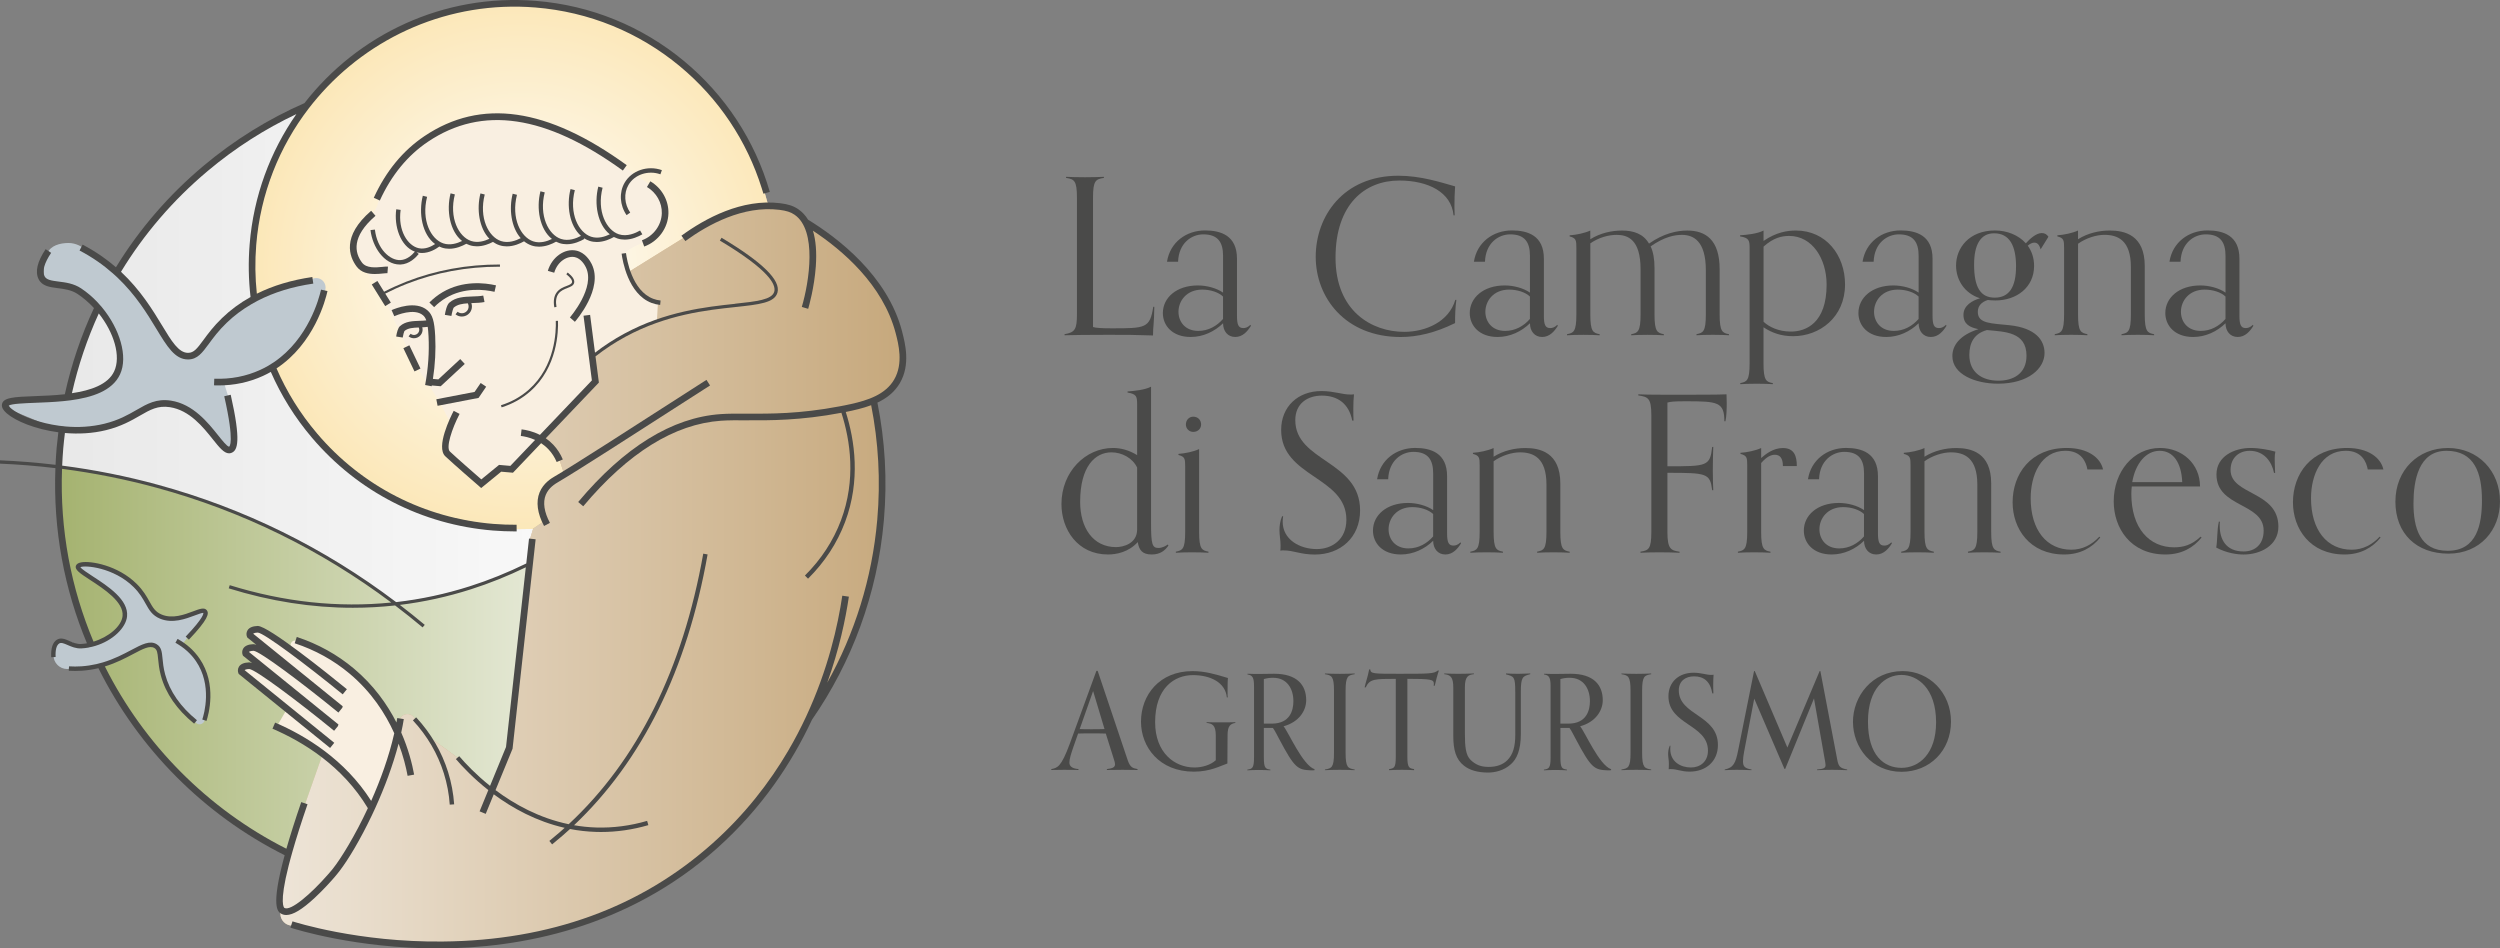 <svg viewBox="0 0 827.57 313.9" xmlns:xlink="http://www.w3.org/1999/xlink" xmlns="http://www.w3.org/2000/svg" data-name="Livello 2" id="Livello_2">
  <rect x="0" y="0" width="827.57" height="313.9" fill="#808080" stroke="none"/>
  <defs>
    <style>
      .cls-1 {
        fill: url(#Sfumatura_senza_nome_14);
      }

      .cls-1, .cls-2, .cls-3, .cls-4 {
        opacity: .7;
      }

      .cls-2 {
        fill: url(#Sfumatura_senza_nome_20);
      }

      .cls-5 {
        fill: #bfc9d0;
      }

      .cls-6 {
        fill: url(#Sfumatura_senza_nome_31);
      }

      .cls-3 {
        fill: url(#Sfumatura_senza_nome_5);
      }

      .cls-7 {
        fill: #f9efe1;
      }

      .cls-8 {
        fill: #e9e9e9;
      }

      .cls-9 {
        fill: #4a4a49;
      }

      .cls-10 {
        fill: #c7a97d;
      }

      .cls-11 {
        fill: #a5b370;
      }

      .cls-12 {
        fill: #fce8b9;
      }
    </style>
    <linearGradient gradientUnits="userSpaceOnUse" y2="117.53" x2="176.49" y1="117.53" x1="19.97" data-name="Sfumatura senza nome 31" id="Sfumatura_senza_nome_31">
      <stop stop-color="#e9e9e9" offset="0"></stop>
      <stop stop-color="#fff" offset="1"></stop>
    </linearGradient>
    <linearGradient gradientUnits="userSpaceOnUse" y2="227.92" x2="174.84" y1="227.92" x1="18.87" data-name="Sfumatura senza nome 14" id="Sfumatura_senza_nome_14">
      <stop stop-color="#a5b370" offset="0"></stop>
      <stop stop-color="#fff" offset="1"></stop>
    </linearGradient>
    <radialGradient gradientUnits="userSpaceOnUse" r="87.69" fy="88.05" fx="172.38" cy="88.05" cx="172.38" data-name="Sfumatura senza nome 5" id="Sfumatura_senza_nome_5">
      <stop stop-color="#fff" offset=".31"></stop>
      <stop stop-color="#fce8b9" offset="1"></stop>
    </radialGradient>
    <linearGradient gradientUnits="userSpaceOnUse" y2="190.17" x2="298.47" y1="190.17" x1="92.09" data-name="Sfumatura senza nome 20" id="Sfumatura_senza_nome_20">
      <stop stop-color="#fff" offset="0"></stop>
      <stop stop-color="#c7a97d" offset="1"></stop>
    </linearGradient>
  </defs>
  <g data-name="Livello 1" id="Livello_1-2">
    <g>
      <g>
        <polygon points="100.25 35.62 90.25 40.53 72.25 51.95 56.25 66.39 37.34 91.63 26.33 116.97 21.83 135.9 19.97 154.21 24.22 154.82 43.73 158.53 60.36 163.1 72.13 167.19 83.74 171.73 96.86 178.04 112.91 187.12 123.02 193.8 130.77 199.35 131.9 199.44 140.19 198.07 145.43 197.06 154.19 194.64 160.83 192.5 166.69 190.3 176.14 185.75 176.08 178.83 176.49 174.99 160.37 174.12 138.24 169.33 115.07 155.75 97.34 135.3 87.78 116.18 84.13 94.44 83.33 87.04 84.84 74.68 86.98 64.5 91.7 51.32 96.15 43.3 100.25 35.62" class="cls-8"></polygon>
        <polygon points="100.25 35.62 90.25 40.53 72.25 51.95 56.25 66.39 37.34 91.63 26.33 116.97 21.83 135.9 19.97 154.21 24.22 154.82 43.73 158.53 60.36 163.1 72.13 167.19 83.74 171.73 96.86 178.04 112.91 187.12 123.02 193.8 130.77 199.35 131.9 199.44 140.19 198.07 145.43 197.06 154.19 194.64 160.83 192.5 166.69 190.3 176.14 185.75 176.08 178.83 176.49 174.99 160.37 174.12 138.24 169.33 115.07 155.75 97.34 135.3 87.78 116.18 84.13 94.44 83.33 87.04 84.84 74.68 86.98 64.5 91.7 51.32 96.15 43.3 100.25 35.62" class="cls-8"></polygon>
      </g>
      <g class="cls-4">
        <polygon points="100.25 35.62 90.25 40.53 72.25 51.95 56.25 66.39 37.34 91.63 26.33 116.97 21.83 135.9 19.97 154.21 24.22 154.82 43.73 158.53 60.36 163.1 72.13 167.19 83.74 171.73 96.86 178.04 112.91 187.12 123.02 193.8 130.77 199.35 131.9 199.44 140.19 198.07 145.43 197.06 154.19 194.64 160.83 192.5 166.69 190.3 176.14 185.75 176.08 178.83 176.49 174.99 160.37 174.12 138.24 169.33 115.07 155.75 97.34 135.3 87.78 116.18 84.13 94.44 83.33 87.04 84.84 74.68 86.98 64.5 91.7 51.32 96.15 43.3 100.25 35.62" class="cls-6"></polygon>
        <polygon points="100.25 35.62 90.25 40.53 72.25 51.95 56.25 66.39 37.34 91.63 26.33 116.97 21.83 135.9 19.97 154.21 24.22 154.82 43.73 158.53 60.36 163.1 72.13 167.19 83.74 171.73 96.86 178.04 112.91 187.12 123.02 193.8 130.77 199.35 131.9 199.44 140.19 198.07 145.43 197.06 154.19 194.64 160.83 192.5 166.69 190.3 176.14 185.75 176.08 178.83 176.49 174.99 160.37 174.12 138.24 169.33 115.07 155.75 97.34 135.3 87.78 116.18 84.13 94.44 83.33 87.04 84.84 74.68 86.98 64.5 91.7 51.32 96.15 43.3 100.25 35.62" class="cls-6"></polygon>
      </g>
      <polygon points="18.87 154.37 28.97 155.83 45.83 159.2 64.26 164.61 83.32 171.83 97.12 178.41 115.47 189 130.53 199.51 132.65 199.51 145.12 197.47 156.88 194.18 167 190.47 174.84 186.96 168.52 246.74 162.79 261.47 158.08 272.53 94.83 301.48 92.92 300.64 93.45 289.92 95.6 282.29 76.31 271.17 54.48 251.91 39.34 231.39 28.63 210.09 22.77 192.28 19.79 170.04 18.87 154.37" class="cls-11"></polygon>
      <polygon points="18.87 154.37 28.97 155.83 45.83 159.2 64.26 164.61 83.32 171.83 97.12 178.41 115.47 189 130.53 199.51 132.65 199.51 145.12 197.47 156.88 194.18 167 190.47 174.84 186.96 168.52 246.74 162.79 261.47 158.08 272.53 94.83 301.48 92.92 300.64 93.45 289.92 95.6 282.29 76.31 271.17 54.48 251.91 39.34 231.39 28.63 210.09 22.77 192.28 19.79 170.04 18.87 154.37" class="cls-1"></polygon>
      <polygon points="155.24 2.17 173.86 .88 196.89 4.75 207.47 9.55 219.1 16.03 233.09 27.96 243.22 40.62 250.83 55.69 254.83 69.78 260.6 100.95 207.92 167.46 181.73 174.99 169.05 175.21 160.51 173.57 144.33 170.35 134.29 166.15 126.07 161.91 115.81 154.86 110.83 150.34 106.59 145.67 99.69 137.17 96.95 132.93 91.77 123.32 88.31 116.24 84.69 96.78 84.34 92.03 84.16 84.65 85.72 71.3 87.5 64.68 91.88 52.05 98.91 39.39 104.76 31.42 117.48 18.76 132.79 9.82 155.24 2.17" class="cls-12"></polygon>
      <polygon points="155.24 2.17 173.86 .88 196.89 4.75 207.47 9.55 219.1 16.03 233.09 27.96 243.22 40.62 250.83 55.69 254.83 69.78 260.6 100.95 207.92 167.46 181.73 174.99 169.05 175.21 160.51 173.57 144.33 170.35 134.29 166.15 126.07 161.91 115.81 154.86 110.83 150.34 106.59 145.67 99.69 137.17 96.95 132.93 91.77 123.32 88.31 116.24 84.69 96.78 84.34 92.03 84.16 84.65 85.72 71.3 87.5 64.68 91.88 52.05 98.91 39.39 104.76 31.42 117.48 18.76 132.79 9.82 155.24 2.17" class="cls-3"></polygon>
      <path d="M293.37,99.34l-9.89-12.7-14.21-11.28-4.48-4.73-7.99-2.47-14.69,1.88-13.87,7.48-20.58,12.79,3.07,5.65-16.6,7.31,3.33,23.5-17.9,18.82,5.17,5.25,1.98,5.95-6.3,4.77-1.8,4.72,1.73,6.05-3.85,2.66-1.14,3.74-2.76,36.24-.49,6.15-1.98,19.06-.93,6.43-.99,2.69-4.89,12.69-11.28-10.79-10.39-7.57s-2.1-3.56-4.23-5.5c-.4-1.02-1.38-1.75-2.54-1.75-1.28,0-2.35.88-2.64,2.07,0,0-.01.01-.01.01l-.02.09s0,.02,0,.03l-.59,3.31-10.21-15.18-14.53,22.72-13.22,37.64-1,6.45-.54,5.99s.31,1.03.77,2.18c-.05.25-.08.5-.08.77,0,2.19,1.77,3.96,3.96,3.96.3,0,.59-.04.87-.1,4.66,1.79,11.96,2.93,11.96,2.93l20.22,2.94h29.34l23.02-3.55,19.31-6.49,22.77-12.2,10.05-7.41,9.97-10.2,13.44-16.53,6.33-10.66,6.95-12.36,9.42-17.46,4.02-9.58,5.25-19.77,2.32-17.92-.46-22.55-2.32-12.98,5.41-3.4,3.86-6.8v-9.11l-5.1-13.87Z" class="cls-10"></path>
      <path d="M293.37,99.34l-9.89-12.7-14.21-11.28-4.48-4.73-7.99-2.47-14.69,1.88-13.87,7.48-20.58,12.79,3.07,5.65-16.6,7.31,3.33,23.5-17.9,18.82,5.17,5.25,1.98,5.95-6.3,4.77-1.8,4.72,1.73,6.05-3.85,2.66-1.14,3.74-2.76,36.24-.49,6.15-1.98,19.06-.93,6.43-.99,2.69-4.89,12.69-11.28-10.79-10.39-7.57s-2.1-3.56-4.23-5.5c-.4-1.02-1.38-1.75-2.54-1.75-1.28,0-2.35.88-2.64,2.07,0,0-.01.01-.01.01l-.02.09s0,.02,0,.03l-.59,3.31-10.21-15.18-14.53,22.72-13.22,37.64-1,6.45-.54,5.99s.31,1.03.77,2.18c-.05.25-.08.5-.08.77,0,2.19,1.77,3.96,3.96,3.96.3,0,.59-.04.87-.1,4.66,1.79,11.96,2.93,11.96,2.93l20.22,2.94h29.34l23.02-3.55,19.31-6.49,22.77-12.2,10.05-7.41,9.97-10.2,13.44-16.53,6.33-10.66,6.95-12.36,9.42-17.46,4.02-9.58,5.25-19.77,2.32-17.92-.46-22.55-2.32-12.98,5.41-3.4,3.86-6.8v-9.11l-5.1-13.87Z" class="cls-2"></path>
      <g>
        <path d="M219.89,69.78l-.8-4.26-2.97-3.74-14.21-9.82-16.56-8.88-15.18-4.43-15.05.94-15.32,6.99-11.39,11.83-2.82,5.27c-.06.63-.18,1.25-.32,1.86.15.79.01,2.32-1.37,4.43-1.61,2.46-6.77,8.12-6.77,8.12l1,8.38,6.8,7.8,12.7,26.7,7.83,11.93,3.67,7.11-1.86,8.95,11.77,11.09,7.54-4.86,3.35-.81,26.97-27.59-.84-8.87,13.37-8.41,8.03-3.29.34-6.2-2.07-.5-3.5-2.55-3.22-4.59-2.15-6.16s-.29-.82-.01-1.54h-.88v-.32c2.24-1.99,4.94-3.46,7.92-4.25l5.21-4.23.8-6.08Z" class="cls-7"></path>
        <path d="M128.44,236.24l-10.38-12.61-14.85-10.49-4.6-.94-.05.09c-.24-.17-.54-.27-.86-.27-.83,0-1.51.68-1.51,1.51,0,.6.35,1.12.86,1.36l-.2.34-10.07-6.31h-3.02l-.79,1.18,3.68,3.81-3.68,1.05-2.1,1.31,4.07,3.68-4.07.66-.95,1.58,15,12.61-3.42,5.91,11.04,5.78,9.98,8.28,10.38,11.59,2.63-5.16,6.04-19.31-3.15-5.65Z" class="cls-7"></path>
      </g>
      <g>
        <path d="M68.82,230.15l-.78-7.06-2.71-5.2-4.92-4.74,3.99-4.88,3.78-4.71-.71-1.5-4.56,1.35-6.84,1.21-3.49-1-2.78-2.21-2.92-5.42-5.13-4.49-8.41-3.85-6.27-1-1.28,1,4.28,3.71,7.77,5.28,2.64,4.13.93,2.99-2.92,5.7-9.7,4.28-3.79-.45c-.77-.59-1.71-.95-2.75-.95-.39,0-.76.06-1.12.16l-1.04-.33-1.14.43-1.14,3.07s.02.04.05.11c-.09.36-.16.74-.16,1.13,0,2.52,2.04,4.55,4.55,4.55.4,0,.78-.07,1.15-.16.02,0,.04.01.04.01h6.63l9.27-3.14,7.91-3.85,2.5-1.07,2.21.78.93,3.21,1.71,8.84,6.91,9.77s1.69,2.14,3.15,3.2c.31.43.82.72,1.39.72.95,0,1.71-.77,1.71-1.71,0-.02,0-.04,0-.06.18-.25.31-.44.31-.44l.78-7.41Z" class="cls-5"></path>
        <path d="M107.77,95.14c0-1.71-1.39-3.1-3.1-3.1-.82,0-1.57.33-2.12.85-2.26.3-4.64,1.09-4.64,1.09l-15.16,6.14-12.99,10.65-4.33,5.99-3.04,1.26-5.38-3.43-11.93-17.87-9.94-9.36s-3.13-2.29-6.32-3.95c-1.2-1.78-3.81-2.97-6.12-2.97-2.87,0-6.05.88-7,3.42-1.05,1.29-1.15,3.39-1.15,3.39v6.2l10.88,2.11,7.84,6.55,5.9,9.24,1.34,8.66-2.33,4.8-5.62,4.56-29.83,3.98.7,2.3,13.57,5.65h16.15l15.56-5.65,4.33-2.66,6.43.82,8.66,6.08,4.33,6.2,3.51,2.46,1.29-1.52-.58-12.17-2.57-8.24,14.98-3.78,10.18-9.27,5.85-10.41,1.38-5.52c.78-.56,1.29-1.47,1.29-2.51Z" class="cls-5"></path>
      </g>
      <path d="M175.05,128.99c-2.62,2.32-5.73,4.06-9.22,5.16l.22.7c3.59-1.13,6.78-2.92,9.48-5.31,9.03-7.99,9.31-19.88,9.18-23.34l-.73.03c.13,3.37-.14,14.99-8.93,22.76Z" class="cls-9"></path>
      <path d="M164.19,94.46c-3.73-.85-10.98-1.69-17.71,2.28-1.57.93-3.03,2.07-4.34,3.4l1.57,1.54c1.17-1.19,2.48-2.22,3.89-3.05,6.07-3.58,12.69-2.81,16.1-2.03l.49-2.14Z" class="cls-9"></path>
      <path d="M160.39,100l-.42-2.16c-1.1.22-2.31.26-3.58.3-2.72.09-5.53.19-7.65,2.05-.84.74-1.29,2.85-1.48,4.04l2.17.35c.19-1.18.57-2.5.76-2.74,1.19-1.05,2.85-1.32,4.68-1.43.41.77.35,1.74-.24,2.46-.78.96-2.19,1.11-3.15.33l-.69.85c.62.5,1.36.74,2.1.74.97,0,1.94-.42,2.6-1.24.75-.93.91-2.15.54-3.21.14,0,.28-.01.43-.02,1.31-.04,2.66-.09,3.93-.34Z" class="cls-9"></path>
      <path d="M142.89,127.88c.02-.09.03-.19.05-.28l2.94.26,7.97-7.39-1.5-1.61-7.25,6.73-1.79-.16c.74-4.79.99-9.56.75-14.21-.25-4.92-.9-7.07-2.57-8.5-3.88-3.35-10.56-.64-11.86-.06l.89,2.01c.67-.3,6.59-2.82,9.53-.29.43.37.78.85,1.07,1.68-.71.09-1.48.12-2.27.14-2.28.08-4.63.16-6.43,1.74-.7.62-1.08,2.22-1.28,3.45l2.17.35c.15-.92.44-1.96.56-2.15,1.15-1.01,2.89-1.12,4.76-1.18.08.17.13.35.15.54.05.46-.09.92-.38,1.28-.61.75-1.71.87-2.46.26l-.69.85c.53.43,1.16.63,1.79.63.83,0,1.66-.36,2.22-1.06.48-.59.7-1.33.62-2.09-.02-.16-.05-.32-.1-.47.6-.03,1.21-.07,1.81-.16.12.84.21,1.86.27,3.12.27,5.26-.11,10.69-1.13,16.14l2.16.41Z" class="cls-9"></path>
      <path d="M140.47,45.08c-7.11,4.78-12.74,11.64-16.74,20.39l2,.91c3.83-8.38,9.2-14.94,15.96-19.48,17.92-12.04,39.02-8.91,64.49,9.56l1.29-1.78c-26.31-19.08-48.22-22.22-67-9.6Z" class="cls-9"></path>
      <path d="M195.91,87.48c-.56-1.15-2.2-3.89-5.15-4.52-3.87-.83-8.09,2.18-9.41,6.7l2.11.62c1.12-3.85,4.42-5.68,6.84-5.16,2.07.44,3.3,2.67,3.63,3.34,3.3,6.72-5.19,16.52-5.28,16.62l1.65,1.45c.39-.45,9.53-11.01,5.6-19.04Z" class="cls-9"></path>
      <path d="M215.28,60.01l-1.12,1.89c3.12,1.84,5.01,5.17,4.92,8.68-.1,3.96-2.75,7.56-6.58,8.96l.75,2.07c4.67-1.71,7.9-6.12,8.02-10.97.11-4.31-2.19-8.39-6-10.63Z" class="cls-9"></path>
      <path d="M206.75,60.51c-1.86,3.23-1.6,7.43.66,10.7l1.21-.83c-1.94-2.8-2.18-6.39-.6-9.13,2-3.47,6.55-4.99,10.59-3.55l.49-1.38c-4.7-1.68-10.01.12-12.35,4.19Z" class="cls-9"></path>
      <path d="M203.27,78.48c.35.18.72.33,1.11.46.81.27,1.63.38,2.42.38,2.39,0,4.57-1.02,5.83-1.75l-.74-1.27c-1.46.85-4.32,2.15-7.05,1.25-4.12-1.37-7.35-7.65-5.37-15.41l-1.42-.36c-1.44,5.65-.27,12.56,3.81,15.78-1.57.77-3.94,1.55-6.21.79-4.12-1.37-7.35-7.65-5.37-15.41l-1.42-.36c-1.4,5.49-.34,12.17,3.46,15.5-1.55.83-4.14,1.84-6.63,1.01-4.12-1.37-7.35-7.65-5.37-15.41l-1.42-.36c-1.44,5.65-.27,12.56,3.81,15.78-1.57.77-3.94,1.55-6.21.79-4.12-1.37-7.35-7.65-5.37-15.41l-1.42-.36c-1.3,5.08-.48,11.19,2.66,14.71-1.56.82-4.1,1.77-6.54.96-4.12-1.37-7.35-7.65-5.37-15.41l-1.42-.36c-1.34,5.23-.43,11.55,2.96,15.02-1.57.75-3.86,1.45-6.06.72-4.12-1.37-7.35-7.65-5.37-15.41l-1.42-.36c-1.44,5.65-.27,12.56,3.81,15.78-1.57.77-3.94,1.55-6.21.79-4.12-1.37-7.35-7.65-5.37-15.41l-1.42-.36c-1.47,5.77-.22,12.86,4.07,15.99-1.26.83-3.3,1.83-5.4,1.38-3.65-.78-6.98-5.85-6.01-12.68l-1.45-.21c-.79,5.59,1.35,12.25,6.16,14.03-.9,1.07-2.6,2.69-4.78,2.79-3.47.16-7.71-3.66-8.45-10.1l-1.46.17c.64,5.55,4.5,11.4,9.67,11.4.1,0,.2,0,.3,0,2.87-.13,5-2.25,6.01-3.5l-.73-.59c.15.04.29.1.44.13.47.1.93.14,1.38.14,2.41,0,4.54-1.27,5.69-2.12l-.03-.04c.29.14.59.27.91.38.81.27,1.63.38,2.42.38,2.29,0,4.37-.93,5.65-1.65.35.18.72.33,1.11.46.81.27,1.63.38,2.42.38,2.08,0,4-.77,5.3-1.46.65.46,1.37.84,2.17,1.1.81.27,1.63.38,2.42.38,2.32,0,4.43-.95,5.7-1.68.75.6,1.59,1.08,2.53,1.4.81.27,1.63.38,2.42.38,2.29,0,4.37-.93,5.65-1.65.35.18.72.33,1.11.46.81.27,1.63.38,2.42.38,2.39,0,4.57-1.02,5.83-1.75l-.16-.28c.57.37,1.19.68,1.86.91.81.27,1.63.38,2.42.38,2.29,0,4.37-.93,5.65-1.65Z" class="cls-9"></path>
      <path d="M118.05,88.23c1.52,2.03,3.92,2.48,6.07,2.47.97,0,1.89-.09,2.65-.17.61-.06,1.18-.12,1.48-.09l.18-2.19c-.49-.04-1.1.02-1.87.1-2.1.21-5.28.52-6.74-1.44-2.41-3.22-3.58-8.51,4.48-15.47l-1.44-1.66c-9.84,8.49-7.23,15.21-4.81,18.45Z" class="cls-9"></path>
      <rect transform="translate(-37.86 70.5) rotate(-25.58)" height="8.53" width="2.2" y="114.37" x="135.26" class="cls-9"></rect>
      <path d="M215.69,100.28c.9.34,1.85.56,2.84.66l.15-1.46c-.86-.09-1.69-.28-2.47-.58-7.03-2.66-8.72-13.07-8.99-15.12l-1.45.19c.29,2.2,2.11,13.35,9.92,16.31Z" class="cls-9"></path>
      <path d="M184.74,159.6c5.9-3.45,23.69-14.89,48.31-30.72l2-1.28-1.19-1.85-2,1.28c-24.6,15.82-42.37,27.25-48.27,30.69-1.01.59-3.71,2.17-4.97,5.28-1.26,3.1-.75,6.95,1.48,11.12l1.94-1.04c-1.91-3.58-2.39-6.78-1.38-9.25.98-2.42,3.13-3.67,4.08-4.23Z" class="cls-9"></path>
      <path d="M165.5,88.29v-.73c-10.82-.03-21.27,1.88-31.01,5.69-2.49.98-4.95,2.09-7.35,3.32l-2.21-3.56-1.87,1.16,4.45,7.16,1.87-1.16-1.85-2.98c2.36-1.2,4.78-2.3,7.23-3.26,9.56-3.74,19.79-5.64,30.43-5.64.1,0,.21,0,.31,0Z" class="cls-9"></path>
      <path d="M243.32,100.57c-9.69,1.04-22.97,2.47-36.73,9.92-3.35,1.81-6.56,3.91-9.63,6.26l-1.62-12.52-2.18.28,1.79,13.84.17,1.28.81,6.29-17.2,18.04c-2.35-1.2-4.61-1.66-6.07-1.83l-.26,2.18c1.16.14,2.89.48,4.73,1.32l-8.19,8.59-3.74-.33-5.87,4.8c-2.06-1.79-8.12-7.08-10.4-9.23-1.36-1.28.61-7.45,3.21-12.45l-1.95-1.02c-1.03,1.98-6.01,12.01-2.77,15.06,2.79,2.63,10.82,9.6,11.17,9.89l.7.61,6.62-5.41,3.9.34,9.32-9.78c.84.55,1.67,1.23,2.44,2.05,1.14,1.21,2.05,2.62,2.71,4.19l2.03-.85c-.76-1.82-1.82-3.45-3.13-4.85-.8-.85-1.65-1.56-2.51-2.16l17.58-18.44-1.12-8.67c3.17-2.47,6.5-4.66,9.99-6.54,13.57-7.34,26.72-8.76,36.33-9.79,7.8-.84,12.95-1.39,13.91-4.77,1.16-4.08-4.89-10.02-18.5-18.17l-.56.94c16.12,9.64,18.69,14.53,18,16.92-.76,2.67-5.88,3.22-12.97,3.98Z" class="cls-9"></path>
      <path d="M108.42,96.36l-2.15-.48c-.64,2.88-4.16,16.25-15.59,24.01-.61.41-1.24.81-1.89,1.19-.83.48-1.71.94-2.62,1.35-4.68,2.15-9.81,3.14-15.24,2.93l-.08,2.2c.49.02.97.03,1.45.03,5.24,0,10.21-1.06,14.78-3.16.89-.41,1.75-.85,2.57-1.32,3.41,7.8,7.97,15.15,13.64,21.81,15.22,17.9,36.49,28.8,59.91,30.7,2.39.19,4.82.29,7.22.29.2,0,.41,0,.61,0l-.02-2.2c-2.54.02-5.1-.08-7.64-.28-22.83-1.85-43.58-12.48-58.41-29.93-5.59-6.58-10.09-13.84-13.42-21.55,12.41-8.19,16.19-22.53,16.87-25.6Z" class="cls-9"></path>
      <path d="M68.35,238.65c.65-1.95,3.58-12.1-2.3-20.66-1.84-2.67-4.28-4.86-7.27-6.5l-.71,1.29c2.78,1.53,5.06,3.56,6.77,6.04,5.49,7.98,2.73,17.53,2.12,19.36l1.39.46Z" class="cls-9"></path>
      <path d="M37.23,90.38c.57.5,1.12,1,1.66,1.51,6.1,5.8,9.89,12.05,12.85,16.93,3.58,5.9,6.16,10.17,10.49,10.17h.06c3.07-.03,4.65-2.19,6.85-5.18,1.42-1.93,3.18-4.34,5.88-6.94,2.45-2.36,5.2-4.42,8.22-6.18.67-.39,1.36-.77,2.06-1.14,5.35-2.77,11.5-4.67,18.41-5.67l-.32-2.18c-6.85.99-12.99,2.84-18.37,5.52-.57-5.32-.64-10.73-.2-16.18,1.38-17.01,7.66-32.47,17.34-45.1.94-1.23,1.91-2.42,2.92-3.6C122.37,12.13,148.77.18,177.23,2.48c17.69,1.43,34.23,8.17,47.84,19.47,12.83,10.66,22.16,24.62,27.11,40.44.18.58.37,1.16.54,1.74l.92-.27,1.19-.34c-4.91-16.97-14.71-31.93-28.35-43.27C212.52,8.67,195.56,1.76,177.41.29c-30.68-2.48-59.02,11.18-76.63,33.85-11.93,5.22-23.18,12.17-33.43,20.77-11.58,9.71-21.3,21.04-28.97,33.56-1.48-1.28-3.08-2.54-4.82-3.74-1.99-1.37-4.08-2.63-6.22-3.75l-1.01,1.95c2.06,1.07,4.07,2.28,5.98,3.61,1.79,1.23,3.41,2.52,4.92,3.85ZM68.77,56.59c9.06-7.61,18.92-13.9,29.34-18.82-8.61,12.34-14.17,27.04-15.47,43.09-.48,5.88-.37,11.72.3,17.46-3.5,1.95-6.65,4.27-9.44,6.97-2.83,2.73-4.66,5.22-6.13,7.22-2.17,2.96-3.21,4.27-5.1,4.29h-.03c-3.1,0-5.42-3.82-8.62-9.11-3.09-5.09-7.07-11.64-13.57-17.72,7.58-12.46,17.22-23.73,28.72-33.38Z" class="cls-9"></path>
      <path d="M298.63,109.75c-4.85-18.6-21.48-31.13-31.13-37.02-.87-1.42-1.95-2.59-3.24-3.47-1.58-1.08-3.31-1.66-5.99-1.99-12.69-1.57-24.78,4.98-32.7,10.75l1.3,1.78c7.59-5.53,19.15-11.82,31.13-10.34,2.3.28,3.76.75,5.02,1.62,7.53,5.16,4.86,22.22,2.4,30.52l2.11.63c.21-.7,2.03-7.02,2.53-14.09.33-4.69,0-8.62-.95-11.77,9.49,6.26,23.17,17.74,27.39,33.95.91,3.5,2.61,10.02-.53,15.36-1.41,2.4-3.51,4.09-5.98,5.34-.66.33-1.34.63-2.05.91-2.66,1.04-5.61,1.71-8.54,2.3-.04,0-.09.02-.13.02-.49.1-.97.19-1.45.28-13.16,2.49-22.82,2.44-30.64,2.4-3.27-.02-6.09-.03-8.65.15-16.01,1.12-31.87,10.91-47.14,29.1l1.68,1.41c14.87-17.71,30.21-27.24,45.61-28.32,2.48-.17,5.26-.16,8.49-.14,7.55.04,17.82.09,31.36-2.49,2.95,9.19,4.91,22.17-.16,35.65-2.55,6.77-6.56,12.9-11.92,18.23l1.03,1.04c5.51-5.47,9.64-11.78,12.26-18.75,5.18-13.78,3.22-27.03.23-36.44,2.87-.58,5.75-1.24,8.41-2.24,2.4,12.18,3.15,24.9,2.02,37.88-1.71,19.59-7.55,37.84-16.57,53.99,3.99-11.09,6.08-21.09,7.17-28.49l-2.18-.32c-1.45,9.86-4.7,24.37-11.94,39.94-1.76,3.78-3.75,7.62-6.01,11.47-6.14,10.45-14.25,20.97-24.96,30.54-23.78,21.25-53.87,32.2-89.41,32.53-27.91.29-48.8-6.4-49.68-6.68l-.68,2.09c1.65.54,21.81,6.87,48.84,6.87s62.75-6.68,92.39-33.16c14.85-13.27,24.77-28.32,31.41-42.53,13.13-18.96,21.66-41.47,23.81-66.05,1.17-13.35.37-26.42-2.14-38.93,3.03-1.43,5.64-3.43,7.42-6.45,3.6-6.13,1.75-13.22.76-17.03Z" class="cls-9"></path>
      <path d="M29.4,214.32c.74-.13,1.47-.3,2.17-.52,5.83-1.76,10.11-6.01,10.49-9.74.56-5.53-6.32-10-11.34-13.27-1.67-1.09-3.72-2.42-4.11-3.04,1.39-.73,11.02.05,17.61,6.57,2.02,2,3.06,3.85,3.97,5.48,1.18,2.12,2.2,3.94,4.84,5.02,4.09,1.67,8.48.03,11.39-1.07,1.09-.41,2.58-.97,2.88-.85.05.13.3,1.41-5.83,7.83l1.06,1.01c6.48-6.8,6.7-8.67,5.96-9.69-.79-1.1-2.38-.5-4.59.33-2.85,1.07-6.76,2.54-10.32,1.08-2.17-.88-2.98-2.35-4.12-4.38-.91-1.63-2.05-3.67-4.22-5.81-6.2-6.13-15.13-7.68-18.32-7.12-.92.16-1.48.49-1.73,1-.65,1.38,1.25,2.62,4.71,4.87,4.44,2.89,11.14,7.25,10.68,11.89-.35,3.43-4.64,6.98-9.62,8.49-7.41-17.62-11.17-37.03-10.42-57.2,10.63,1.38,21.13,3.48,31.39,6.28,28.15,7.69,54.19,20.45,77.59,37.97-17.54,1.77-35.43-.14-53.47-5.74l-.33,1.05c13.81,4.29,27.54,6.43,41.1,6.43,4.68,0,9.34-.26,13.97-.77,3.08,2.34,6.12,4.75,9.11,7.26l.71-.84c-2.71-2.27-5.47-4.46-8.25-6.6,7.93-.97,15.78-2.69,23.54-5.17,6.11-1.95,12.21-4.4,18.16-7.28l-6.55,59.48-5.29,12.87c-4.63-3.7-8.09-7.35-10.2-9.82l-1.11.95c2.21,2.57,5.84,6.41,10.74,10.27l-2.89,7.03,2.03.84,2.66-6.48c6.16,4.57,14.07,8.96,23.47,11.1-.53.48-1.05.95-1.59,1.42-1.13.99-2.3,1.97-3.48,2.92l.92,1.14c1.19-.96,2.37-1.95,3.52-2.95.81-.7,1.61-1.42,2.4-2.14,2.74.53,5.6.87,8.58.96.56.02,1.11.03,1.67.03,5.24,0,10.51-.76,15.69-2.27l-.41-1.41c-5.59,1.63-11.28,2.37-16.9,2.19-2.52-.08-4.94-.34-7.29-.75,22.57-21.35,37.44-51.47,44.21-89.64l-1.44-.26c-6.79,38.29-21.77,68.39-44.54,89.56-9.76-2.03-17.94-6.57-24.22-11.28l5.58-13.57.06-.14,7.64-69.33-2.19-.24-.91,8.25c-6.1,2.99-12.36,5.53-18.64,7.53-8.05,2.57-16.21,4.32-24.44,5.26-23.76-17.97-50.24-31.02-78.91-38.86-10.34-2.83-20.92-4.94-31.64-6.32.09-1.9.2-3.8.36-5.71.15-1.71.34-3.4.55-5.09,4.4.38,9.08.17,13.6-.94,5.03-1.23,8.45-3.21,11.2-4.79,3.45-1.99,5.95-3.43,9.94-2.82,6.54,1,10.98,6.58,14.23,10.65,2.09,2.62,3.69,4.63,5.36,4.63.29,0,.58-.06.88-.19,1.91-.82,3.18-3.71-.33-19.2l-2.14.49c3.55,15.66,1.68,16.66,1.61,16.7h-.01c-.63,0-2.45-2.28-3.65-3.79-3.28-4.11-8.23-10.33-15.62-11.46-4.75-.72-7.82,1.04-11.37,3.09-2.77,1.6-5.91,3.4-10.63,4.56-4.36,1.07-8.74,1.25-12.8.91-.74-.06-1.47-.14-2.19-.24-6.42-.87-11.82-2.99-14.7-4.86-1.4-.91-1.91-1.56-2.03-1.79.9-.65,5.3-.81,8.86-.95,2.89-.11,6.09-.23,9.28-.55.77-.08,1.53-.16,2.29-.26,7.17-.95,13.89-3.1,16.46-8.59,2.75-5.88-.09-15.15-6.04-22.29-.51-.61-1.04-1.2-1.59-1.78-1.59-1.65-3.35-3.15-5.25-4.41-2.45-1.62-5.1-1.96-7.45-2.25-2.49-.32-4.05-.57-4.66-1.79-.83-1.66-.08-4.33,2.19-7.72l-1.83-1.22c-2.76,4.14-3.55,7.48-2.32,9.93,1.17,2.33,3.69,2.64,6.35,2.98,2.1.27,4.49.57,6.51,1.9,2,1.32,3.83,2.93,5.46,4.69-4.23,9.07-7.47,18.62-9.64,28.53-3.43.38-6.88.51-9.84.62-6.94.26-10.76.41-10.99,2.86-.09.9.44,1.83,1.6,2.84,3.02,2.61,9.5,5.27,17.08,6.27-.21,1.71-.4,3.42-.56,5.14-.16,1.88-.28,3.76-.36,5.63-6.09-.73-12.22-1.23-18.38-1.49l-.05,1.1c6.15.26,12.28.76,18.38,1.49-.79,20.44,2.97,40.11,10.44,57.98-.66.11-1.32.2-1.98.23-1.41.06-2.63-.47-3.81-.99-1.4-.62-2.85-1.25-4.18-.41-1.38.88-2.01,2.82-1.86,5.78l1.46-.07c-.12-2.36.29-3.9,1.18-4.47.64-.41,1.48-.07,2.81.51,1.22.53,2.73,1.19,4.47,1.12.85-.04,1.69-.15,2.5-.29ZM32.71,103.77c5.03,6.35,7.41,14.2,5.07,19.18-2.04,4.36-7.76,6.29-13.97,7.21,2.06-9.14,5.04-17.98,8.89-26.4Z" class="cls-9"></path>
      <path d="M136.68,238.46c4.77,5.15,8.22,11.06,10.26,17.57,1.04,3.34,1.7,6.81,1.94,10.33l1.46-.1c-.25-3.63-.93-7.22-2-10.67-2.1-6.71-5.66-12.81-10.58-18.13l-1.08,1Z" class="cls-9"></path>
      <path d="M110.94,290.12c.28-.33.49-.57.6-.71.28-.33.58-.71.88-1.11,2.91-3.8,6.9-10.46,10.69-18.43.39-.81.77-1.64,1.15-2.47,3-6.6,5.78-13.94,7.69-21.24,1.56,4.13,2.47,7.85,2.98,10.66l2.16-.4c-.65-3.56-1.9-8.51-4.27-13.93.33-1.49.62-2.98.85-4.45l-2.17-.35c-.08.49-.17.98-.26,1.47-3.05-6-7.53-12.33-14.07-17.83-5.53-4.64-11.89-8.17-18.93-10.48l-.69,2.09c6.76,2.22,12.89,5.61,18.2,10.07,7.23,6.08,11.83,13.21,14.76,19.72-1.75,7.76-4.57,15.5-7.64,22.39-8.69-13.72-21.77-21.61-31.8-25.92l-.87,2.02c10.03,4.31,23.2,12.29,31.57,26.31-4.32,9.26-8.92,16.68-11.57,20.02-.13.16-.25.32-.37.46-.38.45-.76.9-1.15,1.34-5.76,6.6-12.47,12.36-14.53,11.2-.08-.04-1.85-1.21,1.41-14.04.2-.77.41-1.58.64-2.41.19-.7.39-1.42.6-2.16,1.29-4.54,2.96-9.8,5-15.71l-2.08-.71c-2.1,6.11-3.7,11.19-4.92,15.43-26.08-13.19-47.12-34.5-60.08-60.34,3.78-1.16,6.86-2.79,9.36-4.11,3.19-1.69,5.5-2.91,7.02-1.99.91.56,1.04,1.51,1.24,3.63.14,1.45.31,3.26.91,5.5,1.6,5.91,5.3,11.26,11.01,15.91l.93-1.14c-5.46-4.44-9-9.54-10.52-15.15-.57-2.12-.74-3.86-.87-5.26-.21-2.2-.36-3.78-1.93-4.74-2.23-1.36-4.85.02-8.47,1.94-2.49,1.32-5.56,2.94-9.33,4.07-.7.21-1.42.4-2.16.57-1.55.35-3.2.61-4.97.73-1.36.09-2.74.09-4.09.01l-.09,1.46c1.42.08,2.86.08,4.28-.01,1.98-.13,3.82-.43,5.54-.84,13.21,26.56,34.83,48.46,61.65,61.91-4.74,17.32-2.22,18.75-1.13,19.37.5.28,1.05.42,1.67.42,2.23,0,5.27-1.84,9.37-5.64,2.94-2.72,5.59-5.7,6.8-7.11Z" class="cls-9"></path>
      <path d="M113.44,229.85l1.39-1.7c-6.03-4.92-25.93-20.94-29.51-20.94-.01,0-.03,0-.04,0-1.64.06-2.76.53-3.32,1.4-.49.76-.42,1.64-.21,2.16l.11.26,3.01,2.44c-.39-.14-.72-.23-.97-.23-.01,0-.03,0-.04,0-1.64.06-2.76.53-3.32,1.4-.49.76-.42,1.64-.21,2.16l.11.26,3.01,2.44c-.39-.14-.72-.23-.97-.23-.01,0-.03,0-.04,0-1.64.06-2.76.53-3.32,1.4-.49.76-.42,1.64-.21,2.16l.11.26,30.25,24.51,1.38-1.71-29.67-24.05c.06-.07.39-.34,1.52-.38,2.09.14,15.93,10.51,28.1,20.45l1.39-1.7s-.08-.07-.12-.1l.2-.25-29.67-24.05c.06-.07.39-.34,1.52-.38,2.09.14,15.93,10.51,28.1,20.45l1.39-1.7s-.08-.07-.12-.1l.2-.25-29.67-24.05c.06-.07.39-.34,1.52-.38,2.09.14,15.93,10.51,28.1,20.45Z" class="cls-9"></path>
      <path d="M187.82,95.34c1.04-.4,2.02-.77,2.24-1.71.23-.97-.47-2.09-2.13-3.42l-.46.57c1.38,1.1,2.03,2.03,1.88,2.68-.13.56-.86.84-1.79,1.2-1.08.41-2.41.93-3.3,2.16-.88,1.21-1.13,2.86-.77,4.91l.72-.13c-.33-1.84-.11-3.31.64-4.35.76-1.05,1.93-1.5,2.97-1.9Z" class="cls-9"></path>
      <polygon points="158.42 131.72 160.94 128.01 159.12 126.78 157.11 129.73 144.43 132.17 144.85 134.33 158.42 131.72" class="cls-9"></polygon>
    </g>
    <g>
      <path d="M382.11,101.55c-.07,6.04-.43,6.33-.43,9.5-6.69-.22-8.13-.22-14.82-.22-5.47,0-12.95.07-14.46.15v-.36c3.45-.57,4.1-1.65,4.1-6.54v-38.64c0-5.76-.94-6.12-3.6-6.55v-.36c1.58.07,3.6.14,6.26.14,2.45,0,4.75-.07,6.26-.14v.36c-2.67.43-3.6.79-3.6,6.55v42.81c.79.29,2.73.43,6.12.43,11.23,0,12.73,0,13.82-7.12h.36Z" class="cls-9"></path>
      <path d="M414.08,107.88c-1.08,1.73-2.67,3.67-5.18,3.67s-4.03-1.95-4.03-4.54c-2.81,2.74-6.62,4.54-10.72,4.54-6.12,0-9.21-3.81-9.21-7.92,0-5.04,4.46-9.14,11.58-9.14,2.95,0,6.19.87,8.35,2.37v-12.16c0-4.54-1.73-7.12-6.55-7.12-3.88,0-8.13,2.88-8.34,9.07h-3.67c1.01-6.48,6.4-10.37,12.59-10.37,5.19,0,10.58,1.65,10.58,9.36v18.93c0,2.95.5,4.03,2.09,4.03.64,0,1.37-.14,2.37-1.08l.15.36ZM404.87,98.17c-1.51-1.44-4.18-2.3-6.91-2.3-5.18,0-7.85,3.74-7.85,7.34,0,3.24,2.16,6.33,6.55,6.33,3.31,0,6.12-1.58,8.2-3.96v-7.41Z" class="cls-9"></path>
      <path d="M482.1,99.25c-.36,2.59-.43,5.11-.43,7.7-6.55,3.23-12.52,4.61-17.99,4.61-18.42,0-28.14-13.1-28.14-26.55s9.14-26.84,27.35-26.84c7.41,0,13.96,2.16,18.79,3.53-.15,1.87-.22,4.68-.22,6.84,0,1.22.07,2.23.07,2.73h-.36c-.72-7.62-8.35-11.51-17.99-11.51-11.3,0-21.08,7.78-21.08,25.55s12.09,24.54,22.74,24.54c6.98,0,14.75-3.24,16.91-10.58h.36Z" class="cls-9"></path>
      <path d="M515.67,107.88c-1.08,1.73-2.67,3.67-5.18,3.67s-4.03-1.95-4.03-4.54c-2.81,2.74-6.62,4.54-10.72,4.54-6.12,0-9.21-3.81-9.21-7.92,0-5.04,4.46-9.14,11.58-9.14,2.95,0,6.19.87,8.35,2.37v-12.16c0-4.54-1.73-7.12-6.55-7.12-3.88,0-8.13,2.88-8.34,9.07h-3.67c1.01-6.48,6.4-10.37,12.59-10.37,5.19,0,10.58,1.65,10.58,9.36v18.93c0,2.95.5,4.03,2.09,4.03.64,0,1.37-.14,2.37-1.08l.15.36ZM506.46,98.17c-1.51-1.44-4.18-2.3-6.91-2.3-5.18,0-7.85,3.74-7.85,7.34,0,3.24,2.16,6.33,6.55,6.33,3.31,0,6.12-1.58,8.2-3.96v-7.41Z" class="cls-9"></path>
      <path d="M572.39,110.98c-1.59-.08-2.74-.15-5.4-.15s-3.81.07-5.4.15v-.36c2.16-.43,3.09-.79,3.09-6.54v-14.61c0-9.86-4.24-11.72-7.92-11.72-2.44,0-5.82.64-10.36,3.81.86,1.8,1.29,4.17,1.29,7.2v15.33c0,5.75.94,6.11,3.09,6.54v.36c-1.58-.08-2.74-.15-5.4-.15s-3.81.07-5.4.15v-.36c2.16-.43,3.09-.79,3.09-6.54v-14.97c0-9.86-4.25-11.37-7.92-11.37-2.66,0-5.9.86-8.71,2.81v23.53c0,5.75.94,6.11,3.09,6.54v.36c-1.58-.08-2.73-.15-5.4-.15s-3.81.07-5.4.15v-.36c2.16-.43,3.09-.79,3.09-6.54v-21.95c0-2.59-.07-3.31-2.23-3.88v-.36c2.16-.14,4.97-.72,6.84-1.58v2.88c3.24-2.02,6.98-2.88,10.51-2.88,3.81,0,7.05,1.08,8.92,4.32,4.82-3.38,9.28-4.32,12.67-4.32,6.04,0,10.72,3.02,10.72,12.81v14.97c0,5.75.94,6.11,3.1,6.54v.36Z" class="cls-9"></path>
      <path d="M586.88,127.17c-1.58-.07-2.74-.15-5.4-.15s-3.81.08-5.4.15v-.36c2.16-.43,3.09-.79,3.09-6.54v-38.14c0-2.59-.22-3.38-3.16-3.88v-.36c2.16-.14,5.75-.5,7.77-1.58v3.45c4.17-2.88,7.85-3.45,10.72-3.45,10,0,16.26,8.2,16.26,17.85,0,10.86-8.41,17.13-17.2,17.13-3.88,0-6.98-1.08-9.79-2.95v11.95c0,5.75.94,6.12,3.09,6.54v.36ZM583.79,106.52c1.8,1.66,4.89,3.24,9.06,3.24,4.9,0,11.81-2.74,11.81-15.54,0-8.56-4.75-16.12-12.38-16.12-2.44,0-5.18.57-8.49,3.53v24.9Z" class="cls-9"></path>
      <path d="M644.33,107.88c-1.08,1.73-2.67,3.67-5.18,3.67s-4.03-1.95-4.03-4.54c-2.81,2.74-6.62,4.54-10.72,4.54-6.12,0-9.21-3.81-9.21-7.92,0-5.04,4.46-9.14,11.58-9.14,2.95,0,6.19.87,8.35,2.37v-12.16c0-4.54-1.73-7.12-6.55-7.12-3.88,0-8.13,2.88-8.34,9.07h-3.67c1.01-6.48,6.4-10.37,12.59-10.37,5.19,0,10.58,1.65,10.58,9.36v18.93c0,2.95.5,4.03,2.09,4.03.64,0,1.37-.14,2.37-1.08l.15.36ZM635.12,98.17c-1.51-1.44-4.18-2.3-6.91-2.3-5.18,0-7.85,3.74-7.85,7.34,0,3.24,2.16,6.33,6.55,6.33,3.31,0,6.12-1.58,8.2-3.96v-7.41Z" class="cls-9"></path>
      <path d="M675.5,82.55c-.43-1.65-1.15-2.23-2.09-2.23-.65,0-1.44.36-2.16,1.01,1.29,1.8,2.09,4.03,2.09,6.69,0,7.2-5.9,11.44-12.81,11.44-.93,0-1.72-.08-2.52-.15-2.01.65-3.3,1.87-3.3,3.96,0,3.96,4.61,3.74,10.51,4.39,8.71.93,11.58,5.03,11.58,9.21,0,5.03-5.26,10.14-15.4,10.14-7.56,0-15.11-3.09-15.11-9.13,0-3.6,2.51-6.98,8.63-8.92-2.88-.58-4.96-1.66-4.96-4.75s2.95-4.75,5.47-5.47c-5.32-1.73-7.92-6.26-7.92-10.87,0-5.75,4.32-11.58,12.88-11.58,3.96,0,7.77,1.51,10.22,4.25,1.22-1.37,3.38-3.39,5.25-3.39,1.08,0,1.66.43,2.23,1.22l-2.59,4.17ZM651.9,117.46c0,5.9,4.31,8.56,9.64,8.56,4.68,0,9.29-2.16,9.29-8.27,0-7.92-7.2-7.92-13.1-8.49-4.24,1.15-5.82,4.24-5.82,8.2ZM667.37,88.24c0-6.91-2.16-11.01-7.27-11.01-4.46,0-6.62,3.74-6.62,10.36,0,7.78,2.3,10.94,6.83,10.94,4.75,0,7.05-3.46,7.05-10.29Z" class="cls-9"></path>
      <path d="M713.09,110.98c-1.59-.08-2.74-.15-5.4-.15s-3.81.07-5.4.15v-.36c2.16-.43,3.09-.79,3.09-6.54v-15.69c0-8.92-4.39-10.65-8.78-10.65-2.66,0-6.12,1.08-8.71,2.95v23.39c0,5.75.94,6.11,3.09,6.54v.36c-1.58-.08-2.73-.15-5.4-.15s-3.81.07-5.4.15v-.36c2.16-.43,3.09-.79,3.09-6.54v-21.95c0-2.59-.07-3.31-2.23-3.88v-.36c2.16-.14,4.97-.72,6.84-1.58v2.88c3.24-2.02,6.98-2.88,10.51-2.88,4.82,0,11.58,1.44,11.58,11.73v16.05c0,5.75.94,6.11,3.1,6.54v.36Z" class="cls-9"></path>
      <path d="M745.92,107.88c-1.08,1.73-2.67,3.67-5.18,3.67s-4.03-1.95-4.03-4.54c-2.81,2.74-6.62,4.54-10.72,4.54-6.12,0-9.21-3.81-9.21-7.92,0-5.04,4.46-9.14,11.58-9.14,2.95,0,6.19.87,8.35,2.37v-12.16c0-4.54-1.73-7.12-6.55-7.12-3.88,0-8.13,2.88-8.34,9.07h-3.67c1.01-6.48,6.4-10.37,12.59-10.37,5.19,0,10.58,1.65,10.58,9.36v18.93c0,2.95.5,4.03,2.09,4.03.64,0,1.37-.14,2.37-1.08l.15.36ZM736.71,98.17c-1.51-1.44-4.18-2.3-6.91-2.3-5.18,0-7.85,3.74-7.85,7.34,0,3.24,2.16,6.33,6.55,6.33,3.31,0,6.12-1.58,8.2-3.96v-7.41Z" class="cls-9"></path>
      <path d="M386.78,180.6c-1.15,1.66-2.73,2.95-5.54,2.95-3.02,0-4.18-1.37-4.61-4.1-3.09,3.38-7.12,4.1-9.86,4.1-10,0-15.4-8.2-15.4-16.69,0-10.72,7.99-18.57,17.06-18.57,2.59,0,5.32.72,7.99,2.37v-16.84c0-2.59-.22-3.38-3.17-3.88v-.36c2.16-.15,5.76-.5,7.78-1.58v45.19c0,6.91.36,8.2,2.44,8.2,1.3,0,2.52-.71,3.1-1.15l.21.36ZM376.42,154.77c-1.51-3.16-5.04-5.03-8.49-5.03-5.4,0-10.37,4.61-10.37,16.41,0,8.56,4.25,14.96,11.88,14.96,2.37,0,6.98-1.15,6.98-5.83v-20.51Z" class="cls-9"></path>
      <path d="M400.04,182.98c-1.58-.08-2.73-.15-5.4-.15s-3.81.07-5.4.15v-.36c2.16-.43,3.09-.79,3.09-6.54v-21.59c0-2.59-.07-3.31-2.23-3.88v-.36c2.16-.15,4.97-.72,6.84-1.59v27.42c0,5.75.94,6.11,3.09,6.54v.36ZM395,142.97c-1.37,0-2.44-1.08-2.44-2.44,0-1.51,1.08-2.6,2.44-2.6,1.51,0,2.6,1.08,2.6,2.6,0,1.37-1.08,2.44-2.6,2.44Z" class="cls-9"></path>
      <path d="M424.75,170.89c-.07.65-.15,1.22-.15,1.8,0,5.9,5.61,9.07,11.3,9.07,4.96,0,9.79-3.09,9.79-9.71,0-14.39-21.59-14.03-21.59-29.72,0-7.78,5.61-12.88,13.32-12.88,4.17,0,6.76,1.15,9.57,1.15.43,0,.79,0,1.22-.07-.15,1.51-.22,2.8-.22,4.75,0,1.08,0,2.88.07,3.96h-.43c-1.08-5.61-4.82-8.28-10.07-8.28-4.54,0-8.78,2.45-8.78,8.13,0,13.75,21.45,13.38,21.45,29.87,0,8.99-6.55,14.61-14.97,14.61-4.82,0-6.91-1.37-10.36-1.37-.43,0-.65,0-1.08.08.08-.36.08-1.22.08-1.88,0-1.65-.36-3.16-.36-4.96,0-1.29.22-3.09.87-4.54h.36Z" class="cls-9"></path>
      <path d="M483.63,179.88c-1.08,1.73-2.67,3.67-5.18,3.67s-4.03-1.95-4.03-4.54c-2.81,2.74-6.62,4.54-10.72,4.54-6.12,0-9.21-3.81-9.21-7.92,0-5.04,4.46-9.14,11.58-9.14,2.95,0,6.19.87,8.35,2.37v-12.16c0-4.54-1.73-7.12-6.55-7.12-3.88,0-8.13,2.88-8.34,9.07h-3.67c1.01-6.48,6.4-10.37,12.59-10.37,5.19,0,10.58,1.65,10.58,9.36v18.93c0,2.95.5,4.03,2.09,4.03.64,0,1.37-.14,2.37-1.08l.15.36ZM474.42,170.17c-1.51-1.44-4.18-2.3-6.91-2.3-5.18,0-7.85,3.74-7.85,7.34,0,3.24,2.16,6.33,6.55,6.33,3.31,0,6.12-1.58,8.2-3.96v-7.41Z" class="cls-9"></path>
      <path d="M519.63,182.98c-1.59-.08-2.74-.15-5.4-.15s-3.81.07-5.4.15v-.36c2.16-.43,3.09-.79,3.09-6.54v-15.69c0-8.92-4.39-10.65-8.78-10.65-2.66,0-6.12,1.08-8.71,2.95v23.39c0,5.75.94,6.11,3.09,6.54v.36c-1.58-.08-2.73-.15-5.4-.15s-3.81.07-5.4.15v-.36c2.16-.43,3.09-.79,3.09-6.54v-21.95c0-2.59-.07-3.31-2.23-3.88v-.36c2.16-.14,4.97-.72,6.84-1.58v2.88c3.24-2.02,6.98-2.88,10.51-2.88,4.82,0,11.58,1.44,11.58,11.73v16.05c0,5.75.94,6.11,3.1,6.54v.36Z" class="cls-9"></path>
      <path d="M555.99,182.98c-1.51-.08-4.24-.15-6.69-.15-2.66,0-4.68.07-6.26.15v-.36c2.66-.43,3.6-.79,3.6-6.54v-38.64c0-5.76-1.15-6.05-4.32-6.55v-.36c1.44.07,4.03.14,9.21.14,11.01,0,16.76,0,20-.14,0,.5.07,1.87.07,3.02,0,1.59-.07,4.39-.43,5.9h-.36c0-6.4-2.23-6.62-12.81-6.62-4.03,0-4.96.14-6.04.43v21.09c13.17,0,14.1,0,14.82-6.4h.36c-.07,2.23-.15,4.61-.15,7.55,0,3.81.08,4.32.15,6.77h-.36c-.71-5.61-1.72-5.76-14.82-5.76v19.58c0,5.75,1.22,6.11,4.03,6.54v.36Z" class="cls-9"></path>
      <path d="M586.09,182.98c-1.58-.08-2.73-.15-5.4-.15s-3.81.07-5.4.15v-.36c2.16-.43,3.09-.79,3.09-6.54v-21.95c0-2.59-.07-3.31-2.23-3.88v-.36c2.16-.14,4.97-.72,6.84-1.58v3.31c1.58-1.37,4.03-3.31,7.2-3.31,3.74,0,4.61,2.66,4.61,5.97h-4.61c0-2.66-1.01-3.74-2.66-3.74-1.15,0-2.59.5-4.54,2.73v22.82c0,5.75.94,6.11,3.09,6.54v.36Z" class="cls-9"></path>
      <path d="M626.26,179.88c-1.08,1.73-2.67,3.67-5.18,3.67s-4.03-1.95-4.03-4.54c-2.81,2.74-6.62,4.54-10.72,4.54-6.12,0-9.21-3.81-9.21-7.92,0-5.04,4.46-9.14,11.58-9.14,2.95,0,6.19.87,8.35,2.37v-12.16c0-4.54-1.73-7.12-6.55-7.12-3.88,0-8.13,2.88-8.34,9.07h-3.67c1.01-6.48,6.4-10.37,12.59-10.37,5.19,0,10.58,1.65,10.58,9.36v18.93c0,2.95.5,4.03,2.09,4.03.64,0,1.37-.14,2.37-1.08l.15.36ZM617.04,170.17c-1.51-1.44-4.18-2.3-6.91-2.3-5.18,0-7.85,3.74-7.85,7.34,0,3.24,2.16,6.33,6.55,6.33,3.31,0,6.12-1.58,8.2-3.96v-7.41Z" class="cls-9"></path>
      <path d="M662.26,182.98c-1.59-.08-2.74-.15-5.4-.15s-3.81.07-5.4.15v-.36c2.16-.43,3.09-.79,3.09-6.54v-15.69c0-8.92-4.39-10.65-8.78-10.65-2.66,0-6.12,1.08-8.71,2.95v23.39c0,5.75.94,6.11,3.09,6.54v.36c-1.58-.08-2.73-.15-5.4-.15s-3.81.07-5.4.15v-.36c2.16-.43,3.09-.79,3.09-6.54v-21.95c0-2.59-.07-3.31-2.23-3.88v-.36c2.16-.14,4.97-.72,6.84-1.58v2.88c3.24-2.02,6.98-2.88,10.51-2.88,4.82,0,11.58,1.44,11.58,11.73v16.05c0,5.75.94,6.11,3.1,6.54v.36Z" class="cls-9"></path>
      <path d="M695.23,177.94c-2.66,3.31-6.54,5.61-11.94,5.61-11.44,0-17.06-8.57-17.06-17.27,0-9.35,5.97-17.99,17.92-17.99,6.91,0,11.16,3.16,12.02,7.12h-5.18c-.43-2.52-2.02-6.19-7.27-6.19-8.2,0-11.51,8.13-11.51,15.69,0,10.51,5.26,17.06,13.46,17.06,3.6,0,6.76-1.59,9.28-4.32l.29.29Z" class="cls-9"></path>
      <path d="M728.78,177.94c-2.67,3.31-6.55,5.61-11.95,5.61-11.58,0-17.13-8.78-17.13-17.56,0-9.86,6.48-17.7,15.33-17.7,7.27,0,13.24,5.18,13.24,12.74h-22.59c-.08.72-.15,1.58-.15,2.44,0,11.44,5.97,17.71,14.17,17.71,3.02,0,5.76-.72,8.78-3.53l.29.29ZM722.38,159.59c-.29-6.54-3.02-10.36-7.48-10.36s-7.99,4.1-9.07,10.36h16.55Z" class="cls-9"></path>
      <path d="M752.77,156.57c-.72-3.67-3.24-7.34-8.06-7.34-3.53,0-6.33,2.3-6.33,6.33,0,8.42,15.83,6.91,15.83,18.79,0,6.26-5.98,9.21-11.51,9.21-2.09,0-5.54-.43-9.07-2.3.43-2.37.22-5.68.87-8.57h.36c-.07.43-.07.94-.07,1.37,0,4.53,2.09,8.49,7.92,8.49,3.81,0,6.62-2.37,6.62-6.91,0-9.28-15.62-7.56-15.62-18.57,0-6.12,6.04-8.78,11.3-8.78,2.88,0,6.26.65,8.2,1.22-.15.72-.22,1.29-.22,2.3,0,1.44.07,2.44.14,4.75h-.36Z" class="cls-9"></path>
      <path d="M788.03,177.94c-2.66,3.31-6.54,5.61-11.94,5.61-11.44,0-17.06-8.57-17.06-17.27,0-9.35,5.97-17.99,17.92-17.99,6.91,0,11.16,3.16,12.02,7.12h-5.18c-.43-2.52-2.02-6.19-7.27-6.19-8.2,0-11.51,8.13-11.51,15.69,0,10.51,5.26,17.06,13.46,17.06,3.6,0,6.76-1.59,9.28-4.32l.29.29Z" class="cls-9"></path>
      <path d="M792.95,166c0-10.36,7.49-17.7,17.41-17.7s17.2,7.56,17.2,17.7c0,9.43-6.55,17.27-17.06,17.27s-17.56-6.55-17.56-17.27ZM821.59,165.49c0-8.85-2.44-16.26-11.73-16.26s-10.93,9.93-10.93,17.41c0,8.06,2.09,15.69,11.3,15.69,9.71,0,11.37-8.71,11.37-16.84Z" class="cls-9"></path>
      <path d="M376.54,254.89c-.84,0-2.82-.06-4.97-.06-2.28,0-4.32.06-5.16.06v-.3c1.8-.24,2.7-.54,2.7-1.62,0-.42-.18-1.02-.42-1.74l-2.64-8.4c-1.62-.06-3.18-.06-4.79-.06-1.44,0-2.94,0-4.38.06l-1.56,4.44c-.78,2.28-1.32,3.96-1.32,5.16s.84,1.97,3,2.16v.3c-.84,0-2.1-.06-4.74-.06-1.97,0-3.42.06-4.25.06v-.3c1.98-.42,3.23-.54,6.12-8.4l8.81-24.11h.42l9.96,29.62c.84,2.4,1.68,2.58,3.23,2.88v.3ZM361.85,228.75l-4.44,12.59c1.26.06,2.58.06,3.84.06,1.44,0,2.94,0,4.38-.06l-3.78-12.59Z" class="cls-9"></path>
      <path d="M402.46,243.5c0-3.6-1.25-3.96-3.05-4.2v-.24c1.02.06,3.05.06,4.73.06,1.5,0,3.9,0,4.8-.06v.24c-1.62.3-2.58.96-2.58,4.08l-.06,9.36c-2.21.72-5.57,2.7-11.09,2.7-11.46,0-17.51-8.16-17.51-16.55,0-8.82,6.12-16.73,17.03-16.73,4.2,0,7.56,1.02,11.75,2.28-.12.96-.12,3.3-.12,4.68,0,.78,0,1.44.06,1.74h-.3c-.48-5.03-5.58-7.38-11.21-7.38-6.18,0-12.53,4.26-12.53,15.59,0,10.08,6.42,14.99,13.01,14.99,2.4,0,5.21-.72,7.07-2.4v-8.16Z" class="cls-9"></path>
      <path d="M435.16,254.95c-.42.06-.6.06-1.14.06-4.49-.18-5.46-.72-10.61-10.44-.48-.78-1.26-2.58-2.04-3.6h-3v9.77c0,3.54.54,3.78,2.16,4.02v.24c-.9-.06-2.34-.12-3.78-.12-1.62,0-2.88.06-3.84.12v-.24c1.62-.24,2.21-.48,2.21-4.02v-23.51c0-2.94-.47-3.71-2.16-3.96v-.24c1.5.06,2.28.06,4.26.06,1.32,0,3.53-.06,4.55-.06,7.5,0,10.62,3.66,10.62,8.75,0,3.48-2.4,7.25-7.49,8.64,1.68,2.04,6.29,12.83,10.25,14.21v.3ZM421.01,239.54c6.06,0,7.14-4.44,7.14-7.44,0-4.08-2.1-7.73-6.66-7.73-1.02,0-1.86.06-3.12.42v14.75h2.64Z" class="cls-9"></path>
      <path d="M448.43,254.95c-1.26-.06-2.88-.12-4.92-.12-2.22,0-3.6.06-4.92.12v-.23c2.21-.36,3-.66,3-5.46v-20.62c0-4.8-.79-5.1-3-5.46v-.24c1.32.06,2.7.12,4.92.12,2.04,0,3.66-.06,4.92-.12v.24c-2.21.36-3,.66-3,5.46v20.62c0,4.8.79,5.1,3,5.46v.23Z" class="cls-9"></path>
      <path d="M468.11,254.95c-.9-.06-2.58-.12-4.08-.12-1.68,0-3.18.06-4.2.12v-.36c1.68-.24,2.21-.48,2.21-4.02v-25.85c-6.96,0-8.63,0-9.95,2.82h-.36c.36-1.8.96-3.12,1.5-5.94h.36c.12,1.44,1.08,1.44,9.47,1.44,10.02,0,11.58,0,12.9-1.08h.36c-.3.71-1.2,4.08-1.38,5.03h-.36c.06-.18.06-.42.06-.66,0-1.38-.9-1.62-8.76-1.62v25.85c0,3.54.6,3.78,2.22,4.02v.36Z" class="cls-9"></path>
      <path d="M501.59,229.11c0-5.09-.36-5.16-3.06-5.88v-.3c1.02.06,2.4.12,4.02.12,1.5,0,3.12-.12,4.01-.12v.24c-2.51.66-3.12.9-3.12,5.88v13.92c0,5.4-1.38,8.33-3.3,10.01-2.34,2.16-5.4,2.76-7.55,2.76-3.42,0-6.12-.79-7.97-2.28-2.64-2.04-3.54-5.16-3.54-9.84v-15.95c0-3.54-.9-4.26-3-4.5v-.24c.96.06,3,.12,4.62.12,1.5,0,4.32-.06,5.21-.12v.24c-1.86.18-2.99.78-2.99,4.32v15.23c0,4.38.24,7.25,1.92,8.87,1.62,1.5,3.24,2.28,5.94,2.28s4.74-.78,6.18-2.21c1.92-1.92,2.64-4.56,2.64-8.52v-14.03Z" class="cls-9"></path>
      <path d="M533.33,254.95c-.42.06-.6.06-1.14.06-4.49-.18-5.46-.72-10.61-10.44-.48-.78-1.26-2.58-2.04-3.6h-3v9.77c0,3.54.54,3.78,2.16,4.02v.24c-.9-.06-2.34-.12-3.78-.12-1.62,0-2.88.06-3.84.12v-.24c1.62-.24,2.21-.48,2.21-4.02v-23.51c0-2.94-.47-3.71-2.16-3.96v-.24c1.5.06,2.28.06,4.26.06,1.32,0,3.53-.06,4.55-.06,7.5,0,10.62,3.66,10.62,8.75,0,3.48-2.4,7.25-7.49,8.64,1.68,2.04,6.29,12.83,10.25,14.21v.3ZM519.17,239.54c6.06,0,7.14-4.44,7.14-7.44,0-4.08-2.1-7.73-6.66-7.73-1.02,0-1.86.06-3.12.42v14.75h2.64Z" class="cls-9"></path>
      <path d="M546.59,254.95c-1.26-.06-2.88-.12-4.92-.12-2.22,0-3.6.06-4.92.12v-.23c2.21-.36,3-.66,3-5.46v-20.62c0-4.8-.79-5.1-3-5.46v-.24c1.32.06,2.7.12,4.92.12,2.04,0,3.66-.06,4.92-.12v.24c-2.21.36-3,.66-3,5.46v20.62c0,4.8.79,5.1,3,5.46v.23Z" class="cls-9"></path>
      <path d="M552.96,246.86c0,.42-.06.78-.06,1.08,0,4.2,3.42,6.12,6.84,6.12,2.99,0,5.64-1.86,5.64-5.58,0-8.7-13.08-8.51-13.08-17.99,0-4.68,3.36-7.8,8.34-7.8,2.52,0,4.08.72,5.82.72.24,0,.54,0,.78-.06-.06.9-.12,1.98-.12,3.18,0,.66,0,2.34.06,3h-.36c-.66-4.02-2.88-5.64-6.05-5.64-2.76,0-5.04,1.5-5.04,4.62,0,8.34,12.95,8.1,12.95,18.11,0,5.4-3.96,8.81-9.35,8.81-2.88,0-4.14-.84-6.23-.84-.3,0-.48,0-.72.06.06-.24.06-1.62.06-2.04,0-1.02-.24-1.92-.24-2.99,0-.78.12-1.86.54-2.76h.24Z" class="cls-9"></path>
      <path d="M611.44,254.95c-1.5-.06-3.48-.12-4.98-.12-1.62,0-3.42.06-4.97.12v-.23c2.46-.18,2.82-.6,2.82-1.5,0-.48-.18-1.32-.36-2.34l-3.47-19.67-9.53,23.33h-.24l-10.01-23.27-3.36,17.63c-.24,1.26-.36,2.28-.36,3.12,0,1.56.48,2.34,2.82,2.7v.23c-1.56-.06-3.3-.12-4.97-.12-1.5,0-2.4.06-3.9.12v-.23c2.94-.6,3.6-2.16,4.44-6.3l5.27-26.27h.24l10.79,25.31,10.68-25.31h.24l5.58,29.27c.42,2.28.9,2.88,3.3,3.3v.23Z" class="cls-9"></path>
      <path d="M613.38,239c0-8.46,6.23-16.85,16.49-16.85,8.76,0,15.96,7.14,15.96,16.73s-7.02,16.61-16.37,16.61c-9.96,0-16.07-8.16-16.07-16.49ZM640.9,239.13c0-11.34-6.18-15.71-11.45-15.71s-11.1,4.26-11.1,15.47,5.34,15.29,11.1,15.29,11.45-4.62,11.45-15.05Z" class="cls-9"></path>
    </g>
  </g>
</svg>